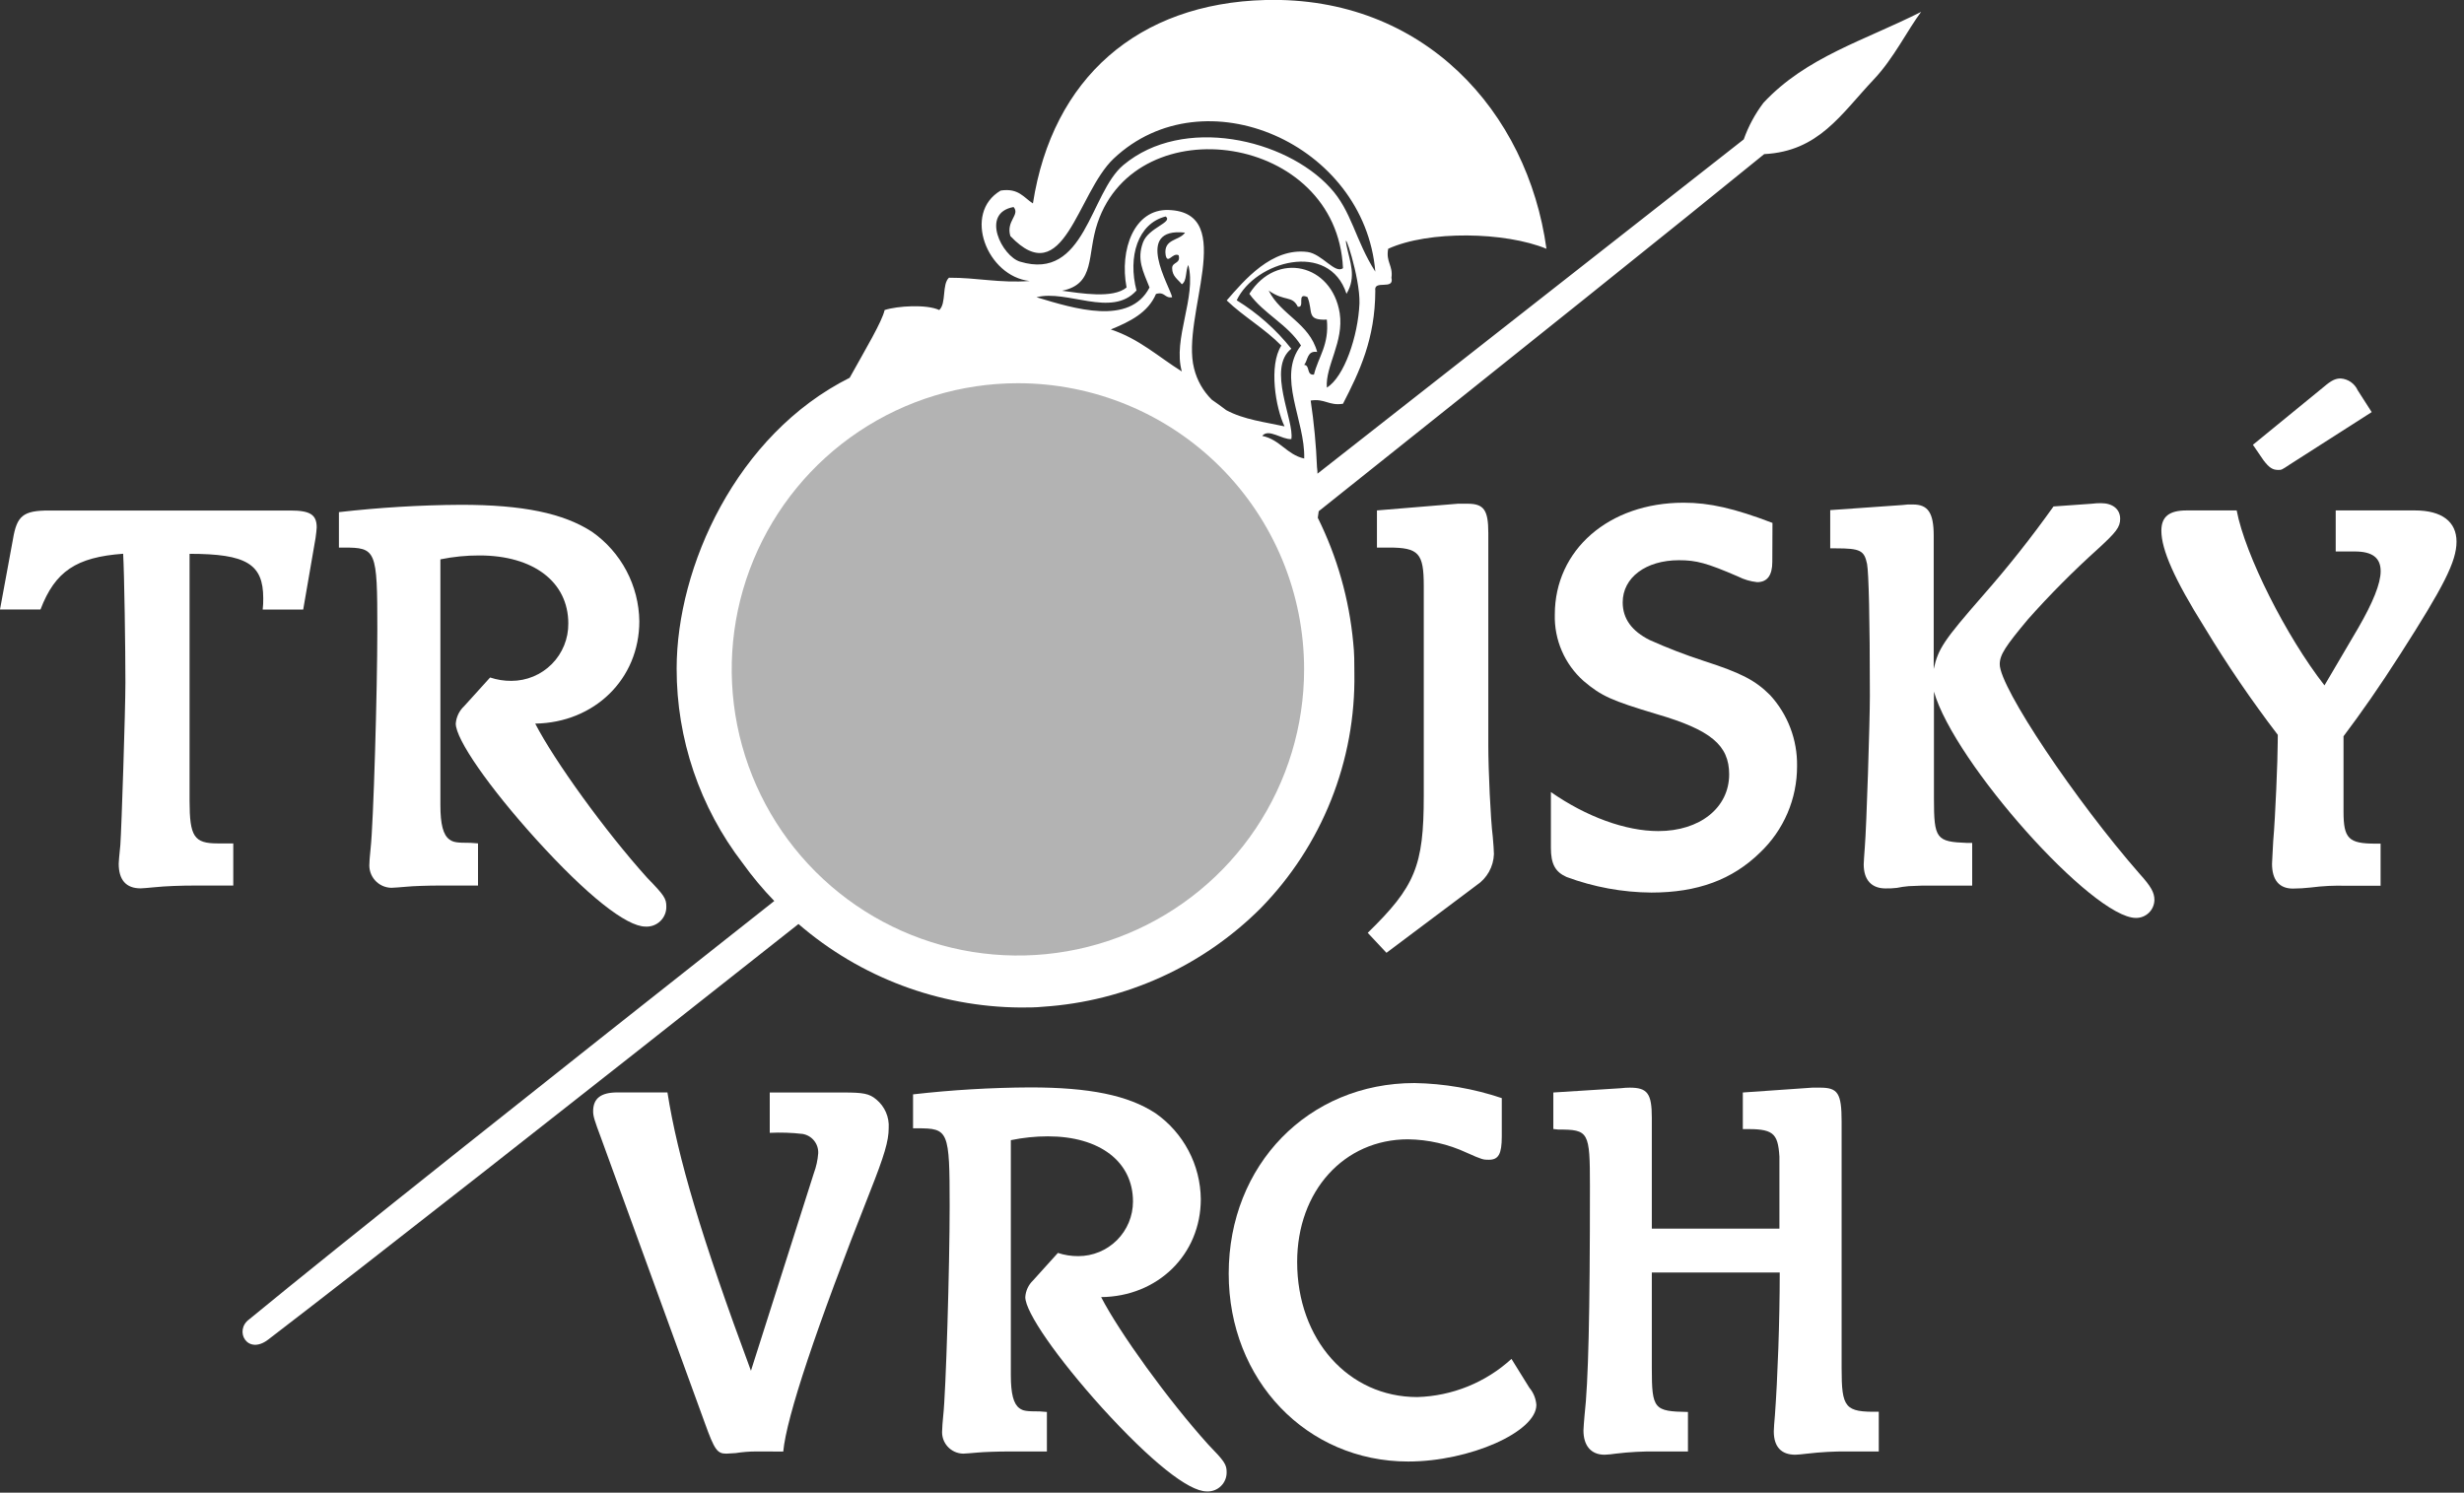<svg width="307" height="186" viewBox="0 0 307 186" fill="none" xmlns="http://www.w3.org/2000/svg">
<rect x="0" y="0" width="307" height="186" fill="#333333" stroke="none"/>
<g clip-path="url(#clip0_303_74)">
<path d="M24.32 110.348C22.569 110.348 20.605 110.416 19.205 110.562C18.437 110.63 17.805 110.698 17.523 110.698C15.704 110.698 14.79 109.648 14.79 107.616C14.79 107.479 14.858 106.565 14.994 105.301C15.14 103.269 15.626 88.489 15.626 85.056C15.626 80.846 15.49 71.53 15.344 69.002C9.51 69.43 6.865 71.18 5.047 75.945H0L1.614 67.193C2.1 64.276 2.878 63.615 6.097 63.615H36.163C38.614 63.615 39.46 64.111 39.46 65.725C39.46 65.929 39.382 66.561 39.314 67.057L37.778 75.954H32.731C32.784 75.49 32.807 75.022 32.799 74.554C32.799 70.276 30.698 69.011 23.619 69.011V99.768C23.619 104.251 24.183 105.097 27.12 105.097H29.065V110.348H24.32Z" fill="white"/>
<path d="M54.938 110.346C53.324 110.346 51.359 110.414 50.659 110.492C49.745 110.56 49.113 110.628 48.763 110.628C48.376 110.622 47.994 110.536 47.641 110.374C47.289 110.212 46.975 109.979 46.718 109.689C46.461 109.399 46.267 109.059 46.148 108.69C46.03 108.321 45.99 107.931 46.031 107.546C46.031 107.128 46.108 106.496 46.176 105.728C46.526 102.645 47.013 86.173 47.013 78.394C47.013 68.514 46.877 68.232 42.812 68.232H42.228V63.817C47.278 63.239 52.355 62.934 57.437 62.903C65.148 62.903 70.195 63.953 73.763 66.268C75.558 67.525 77.029 69.192 78.053 71.129C79.078 73.067 79.627 75.22 79.656 77.411C79.656 84.636 74.045 90.052 66.684 90.169C69.067 94.788 75.377 103.549 80.628 109.374C82.738 111.542 83.02 111.961 83.02 112.943C83.031 113.283 82.97 113.621 82.842 113.937C82.714 114.252 82.522 114.537 82.277 114.774C82.033 115.011 81.742 115.194 81.423 115.313C81.104 115.431 80.764 115.482 80.424 115.461C78.042 115.461 73.131 111.572 66.811 104.6C60.918 98.085 56.785 92.133 56.785 90.169C56.85 89.337 57.225 88.56 57.835 87.991L61.064 84.422C61.922 84.71 62.823 84.851 63.728 84.841C64.663 84.841 65.59 84.655 66.453 84.295C67.316 83.935 68.1 83.408 68.758 82.743C69.416 82.079 69.936 81.29 70.288 80.423C70.64 79.557 70.816 78.629 70.807 77.693C70.807 72.511 66.461 69.214 59.732 69.214C58.099 69.21 56.469 69.373 54.87 69.7V100.331C54.87 102.713 55.22 104.045 55.988 104.6C56.474 104.95 56.834 105.027 58.652 105.027L59.557 105.095V110.346H54.938Z" fill="white"/>
<path d="M170.411 116.239C176.304 110.492 177.393 107.935 177.393 99.183V72.997C177.393 68.932 176.761 68.232 173.046 68.232H171.559V63.603L181.652 62.767H182.838C184.871 62.767 185.435 63.535 185.435 66.414V92.902C185.435 95.916 185.717 102.149 185.989 104.249C186.067 105.222 186.135 105.932 186.135 106.428C186.108 107.203 185.897 107.96 185.518 108.637C185.139 109.313 184.604 109.89 183.957 110.317L172.745 118.728L170.411 116.239Z" fill="white"/>
<path d="M220.82 70.012C220.82 71.695 220.188 72.541 218.934 72.541C218.103 72.455 217.296 72.218 216.551 71.84C212.662 70.158 211.359 69.808 209.19 69.808C205.058 69.808 202.179 71.977 202.179 75.059C202.179 77.091 203.307 78.638 205.544 79.756C207.739 80.741 209.985 81.608 212.273 82.352C217.038 83.888 218.72 84.802 220.548 86.621C222.754 89.03 223.955 92.193 223.903 95.46C223.91 97.478 223.504 99.475 222.71 101.33C221.915 103.185 220.749 104.857 219.284 106.244C215.851 109.608 211.505 111.222 205.758 111.222C202.145 111.196 198.564 110.537 195.178 109.278C193.778 108.646 193.233 107.673 193.233 105.641V98.698C197.648 101.78 202.549 103.56 206.614 103.56C211.806 103.56 215.443 100.643 215.443 96.491C215.443 92.844 213.129 90.948 206.409 88.984C200.799 87.302 199.535 86.747 197.298 84.851C196.136 83.816 195.214 82.541 194.596 81.113C193.978 79.686 193.679 78.141 193.72 76.586C193.72 68.525 200.449 62.642 209.774 62.642C212.992 62.642 216.075 63.342 220.84 65.16L220.82 70.012Z" fill="white"/>
<path d="M260.649 62.767C261.023 62.718 261.4 62.695 261.777 62.699C263.246 62.699 264.16 63.467 264.16 64.644C264.16 65.694 263.664 66.316 261.359 68.427C258.301 71.18 255.399 74.102 252.666 77.178C249.865 80.533 249.156 81.593 249.156 82.779C249.156 85.696 258.627 99.806 266.61 108.917C268.01 110.463 268.428 111.231 268.428 112.145C268.418 112.747 268.17 113.32 267.738 113.74C267.306 114.159 266.726 114.39 266.124 114.382C260.727 114.382 243.486 95.041 240.958 86.182V99.495C240.958 104.541 241.24 104.891 245.091 105.037H245.723V110.356H239.49L237.808 110.424C237.314 110.466 236.824 110.537 236.339 110.638C235.872 110.693 235.4 110.716 234.929 110.706C233.189 110.706 232.207 109.656 232.207 107.701C232.207 107.488 232.275 106.505 232.343 105.591C232.557 103.073 232.975 89.829 232.975 86.746C232.975 76.867 232.829 71.392 232.625 70.274C232.275 68.592 231.779 68.329 228.735 68.329H228.035V63.565L237.01 62.932C237.451 62.87 237.897 62.847 238.343 62.864C240.229 62.864 240.929 63.915 240.929 66.754V83.362C241.493 80.834 242.193 79.784 247.026 74.251C250.158 70.69 253.105 66.971 255.855 63.108L260.649 62.767Z" fill="white"/>
<path d="M283.801 91.57C280.518 87.281 277.473 82.814 274.68 78.19C270.897 72.161 269.293 68.466 269.293 66.132C269.293 64.382 270.265 63.604 272.444 63.604H278.677C279.727 69.147 284.851 79.308 289.616 85.405L293.817 78.258C295.645 75.098 296.617 72.716 296.617 71.179C296.617 69.497 295.567 68.719 293.399 68.719H291.016V63.604H300.886C304.251 63.604 306.069 65.014 306.069 67.494C306.069 69.974 304.455 73.095 299.068 81.506C296.471 85.571 294.206 88.799 291.989 91.745V101.129C291.989 104.493 292.621 105.126 295.975 105.126H296.608V110.376H292.329C290.857 110.329 289.384 110.4 287.924 110.59C287.178 110.675 286.428 110.721 285.678 110.726C283.996 110.726 283.082 109.676 283.082 107.644C283.082 107.294 283.159 106.39 283.227 104.844C283.5 101.761 283.791 94.546 283.791 92.514L283.801 91.57ZM285.328 57.858C284.278 58.558 284.278 58.558 283.859 58.558C283.159 58.558 282.731 58.285 282.031 57.371L280.699 55.426L289.528 48.211C290.501 47.375 291.006 47.161 291.639 47.161C292.089 47.192 292.523 47.344 292.894 47.6C293.266 47.857 293.561 48.209 293.749 48.62L295.499 51.352L285.328 57.858Z" fill="white"/>
<path d="M94.195 180.866C93.342 180.868 92.49 180.937 91.647 181.07L90.5 181.138C89.362 181.138 89.022 180.671 87.816 177.317L74.874 141.766C74.067 139.617 73.901 139.082 73.901 138.479C73.901 136.865 74.874 136.126 76.925 136.126H83.159C84.442 144.245 87.388 154.174 93.563 170.811L101.401 146.19C101.697 145.393 101.881 144.559 101.945 143.711C101.972 143.14 101.789 142.58 101.431 142.136C101.072 141.691 100.563 141.394 100 141.299C98.642 141.141 97.273 141.096 95.907 141.163V136.136H105.096C107.575 136.136 108.314 136.272 109.19 137.011C109.709 137.44 110.119 137.987 110.386 138.605C110.653 139.224 110.77 139.897 110.726 140.57C110.726 142.174 110.191 143.983 108.382 148.543C101.673 165.521 97.987 176.587 97.589 180.876L94.195 180.866Z" fill="white"/>
<path d="M125.906 180.865C124.36 180.865 122.483 180.933 121.812 181.001C120.937 181.069 120.334 181.137 120.004 181.137C119.636 181.13 119.273 181.048 118.939 180.895C118.605 180.742 118.305 180.522 118.06 180.248C117.814 179.975 117.628 179.653 117.512 179.304C117.397 178.955 117.354 178.586 117.388 178.22C117.388 177.821 117.446 177.247 117.514 176.479C117.855 173.562 118.321 157.761 118.321 150.322C118.321 140.86 118.185 140.598 114.296 140.598H113.761V136.368C118.603 135.815 123.473 135.526 128.347 135.502C135.727 135.502 140.55 136.475 143.973 138.721C145.695 139.928 147.105 141.527 148.086 143.387C149.067 145.248 149.59 147.315 149.613 149.417C149.613 156.331 144.245 161.563 137.195 161.631C139.481 166.055 145.519 174.437 150.546 180.009C152.559 182.08 152.832 182.488 152.832 183.432C152.84 183.757 152.781 184.081 152.658 184.383C152.535 184.685 152.35 184.958 152.116 185.184C151.882 185.411 151.604 185.587 151.299 185.7C150.993 185.813 150.667 185.862 150.342 185.843C148.067 185.843 143.37 182.08 137.332 175.448C131.701 169.206 127.744 163.507 127.744 161.631C127.795 160.84 128.143 160.097 128.716 159.55L131.808 156.127C132.63 156.398 133.491 156.533 134.356 156.526C136.161 156.526 137.893 155.808 139.169 154.532C140.446 153.255 141.163 151.524 141.163 149.719C141.163 144.75 137.011 141.599 130.564 141.599C129.012 141.6 127.464 141.759 125.945 142.076V171.384C125.945 173.659 126.275 174.943 127.014 175.478C127.481 175.808 127.822 175.876 129.562 175.876L130.437 175.944V180.865H125.906Z" fill="white"/>
<path d="M190.546 172.92C191.057 173.527 191.363 174.279 191.422 175.069C191.422 178.424 183.108 182.119 175.455 182.119C162.814 182.119 153.09 171.987 153.09 158.704C153.09 145.158 163.018 134.958 176.233 134.958C179.935 135.021 183.605 135.654 187.114 136.835V141.599C187.114 143.817 186.705 144.517 185.5 144.517C184.829 144.517 184.693 144.517 182.748 143.641C180.456 142.574 177.964 142.004 175.435 141.969C167.462 141.969 161.618 148.406 161.618 157.255C161.618 166.921 167.997 174.087 176.583 174.087C180.939 173.961 185.104 172.274 188.32 169.332L190.546 172.92Z" fill="white"/>
<path d="M205.807 158.568V170.509C205.807 175.604 206.079 175.876 210.309 175.944V180.865H206.351C204.668 180.844 202.985 180.935 201.314 181.137C200.851 181.21 200.383 181.255 199.914 181.273C198.232 181.273 197.289 180.135 197.289 178.249C197.289 177.918 197.366 177.111 197.425 176.372C197.901 172.21 198.096 163.896 198.096 147.803C198.096 140.997 197.96 140.753 194.138 140.753L193.535 140.685V136.135L201.985 135.6C202.343 135.554 202.704 135.531 203.065 135.532C205.272 135.532 205.807 136.271 205.807 139.295V153.103H221.705V144.118C221.511 141.104 220.908 140.637 217.145 140.695V136.135L225.799 135.532H226.772C228.979 135.532 229.455 136.203 229.455 139.762V170.48C229.455 175.449 229.854 175.983 234.084 175.915V180.865H230.194C228.515 180.85 226.836 180.941 225.167 181.137C224.564 181.205 223.961 181.273 223.689 181.273C221.948 181.273 221.005 180.301 221.005 178.356C221.005 178.025 221.073 177.15 221.141 176.411C221.482 171.783 221.744 164.606 221.744 158.568H205.807Z" fill="white"/>
<path fill-rule="evenodd" clip-rule="evenodd" d="M219.721 12.806C218.672 14.191 217.843 15.729 217.261 17.367C217.261 17.367 194.274 35.385 164.149 59.024C164.149 58.83 164.149 58.586 164.091 58.227C163.979 55.443 163.716 52.668 163.303 49.913C165.063 49.631 165.569 50.593 167.329 50.311C169.381 46.325 171.335 42.25 171.355 36.231C171.111 34.782 173.756 36.231 173.367 34.617C173.581 33.061 172.648 32.672 172.959 31C178.006 28.695 187.545 28.88 192.679 31C190.336 13.915 177.393 -0.496 157.673 -0C141.794 0.418 131.127 9.724 128.696 25.35C127.548 24.621 126.916 23.405 124.68 23.746C119.895 26.556 122.978 34.442 128.297 35.016C124.524 35.298 121.743 34.588 118.233 34.607C117.338 35.453 117.931 37.787 117.027 38.633C115.452 37.894 111.805 38.118 110.22 38.633C109.899 40.072 107.896 43.417 105.864 47.073C91.725 54.162 84.306 70.664 84.306 83.314C84.296 92.082 87.188 100.606 92.532 107.556C93.727 109.223 95.043 110.8 96.471 112.272C67.824 134.88 42.308 155.135 31.058 164.393C29.113 165.803 30.814 168.924 33.42 166.921C46.11 157.197 71.344 137.389 99.485 115.141C107.168 121.777 116.959 125.464 127.111 125.545C128.083 125.545 129.055 125.545 129.979 125.448C140.201 124.77 149.831 120.406 157.08 113.167C160.864 109.298 163.843 104.718 165.846 99.691C167.849 94.663 168.835 89.289 168.748 83.878C168.748 82.634 168.748 81.36 168.603 80.076C168.101 74.663 166.604 69.388 164.188 64.518L164.305 63.701C188.77 44.205 209.657 27.48 219.809 19.204C226.616 18.854 229.358 14.245 233.471 9.889C235.921 7.312 237.701 3.685 239.364 1.478C232.285 5.056 225.04 7.098 219.721 12.806ZM145.596 26.167C141.317 26.021 139.46 31.107 140.364 35.823C138.672 37.242 134.666 36.542 132.323 36.231C136.543 35.366 135.386 31.787 136.747 27.781C141.667 13.195 166.561 16.647 167.329 33.411C166.356 34.189 164.713 31.632 162.904 31.398C158.451 30.834 155.028 34.928 152.84 37.437C154.96 39.469 157.615 40.976 159.647 43.067C158.052 45.537 158.937 50.846 160.046 53.131C157.692 52.606 154.999 52.305 152.782 51.109C152.198 50.671 151.605 50.224 150.983 49.806C149.903 48.737 149.139 47.391 148.776 45.916C147.093 39.43 154.318 26.459 145.596 26.167ZM147.249 46.286C144.332 44.467 141.93 42.211 138.4 41.054C140.763 40.082 143.029 38.983 144.03 36.63C145.168 36.299 145.071 37.194 146.043 37.038C145.761 35.677 141.181 28.287 147.648 28.987C146.947 30.027 144.905 29.726 145.236 31.807C145.499 33.003 146.092 31.418 146.85 31.807C147.142 32.896 146.043 32.614 146.043 33.411C146.043 34.442 146.782 34.821 147.249 35.424C147.91 35.016 147.686 33.713 148.056 33.013C149.106 37.009 146.092 42.24 147.249 46.286ZM141.609 36.231C140.491 31.982 141.774 27.839 145.236 26.974C146.208 27.703 143.106 28.355 142.416 30.192C141.619 32.342 142.416 33.79 143.223 35.823C140.753 40.607 133.888 38.477 129.143 37.038C132.955 36.046 138.497 39.615 141.57 36.231H141.609ZM163.711 46.675C162.739 46.791 163.254 45.508 162.496 45.469C162.972 44.866 162.846 43.67 164.11 43.855C163.138 40.267 159.589 39.255 158.072 36.212C160.084 37.622 160.989 36.776 161.699 38.224C162.671 38.38 161.475 36.387 162.904 37.019C163.653 38.837 162.69 39.936 165.316 39.829C165.627 42.98 164.266 44.438 163.711 46.675ZM165.316 48.279C165.121 45.605 167.465 42.571 166.92 39.022C165.948 32.896 159.073 31.243 155.66 36.61C157.449 39.109 160.435 40.412 162.097 43.048C159.044 46.937 162.642 52.402 162.496 57.138C160.308 56.642 159.491 54.775 157.265 54.318C158.052 53.345 159.715 54.794 160.892 54.716C161.3 52.48 157.799 45.897 160.892 43.456C158.991 41.062 156.688 39.019 154.085 37.417C156.38 32.556 165.608 29.95 167.766 36.61C169.05 34.461 168.175 32.614 167.766 30.572C167.261 28.024 169.488 34.588 169.381 37.816C169.206 41.9 167.475 46.986 165.316 48.298V48.279ZM127.091 32.604C124.874 31.943 122.103 26.556 126.284 25.797C127.14 26.77 125.312 27.518 125.885 29.415C132.575 36.445 134.199 24.057 138.76 19.759C150.03 9.131 170.022 17.931 171.355 33.849C168.836 29.911 168.437 26.303 165.715 23.376C160.153 17.308 147.414 14.333 139.966 20.566C135.784 24.047 135.23 35.064 127.091 32.604Z" fill="white"/>
<path d="M162.483 83.411C162.483 90.463 160.392 97.358 156.474 103.221C152.556 109.085 146.987 113.656 140.471 116.354C133.956 119.053 126.786 119.759 119.869 118.384C112.952 117.008 106.599 113.612 101.612 108.625C96.625 103.638 93.229 97.284 91.853 90.368C90.477 83.451 91.183 76.281 93.882 69.766C96.581 63.25 101.151 57.681 107.015 53.763C112.879 49.845 119.773 47.753 126.826 47.753C131.509 47.752 136.146 48.674 140.473 50.465C144.8 52.257 148.731 54.883 152.042 58.194C155.354 61.506 157.98 65.437 159.772 69.764C161.563 74.091 162.485 78.728 162.483 83.411V83.411Z" fill="#B3B3B3"/>
</g>
<defs>
<clipPath id="clip0_303_74">
<rect width="306.08" height="185.805" fill="white"/>
</clipPath>
</defs>
</svg>
